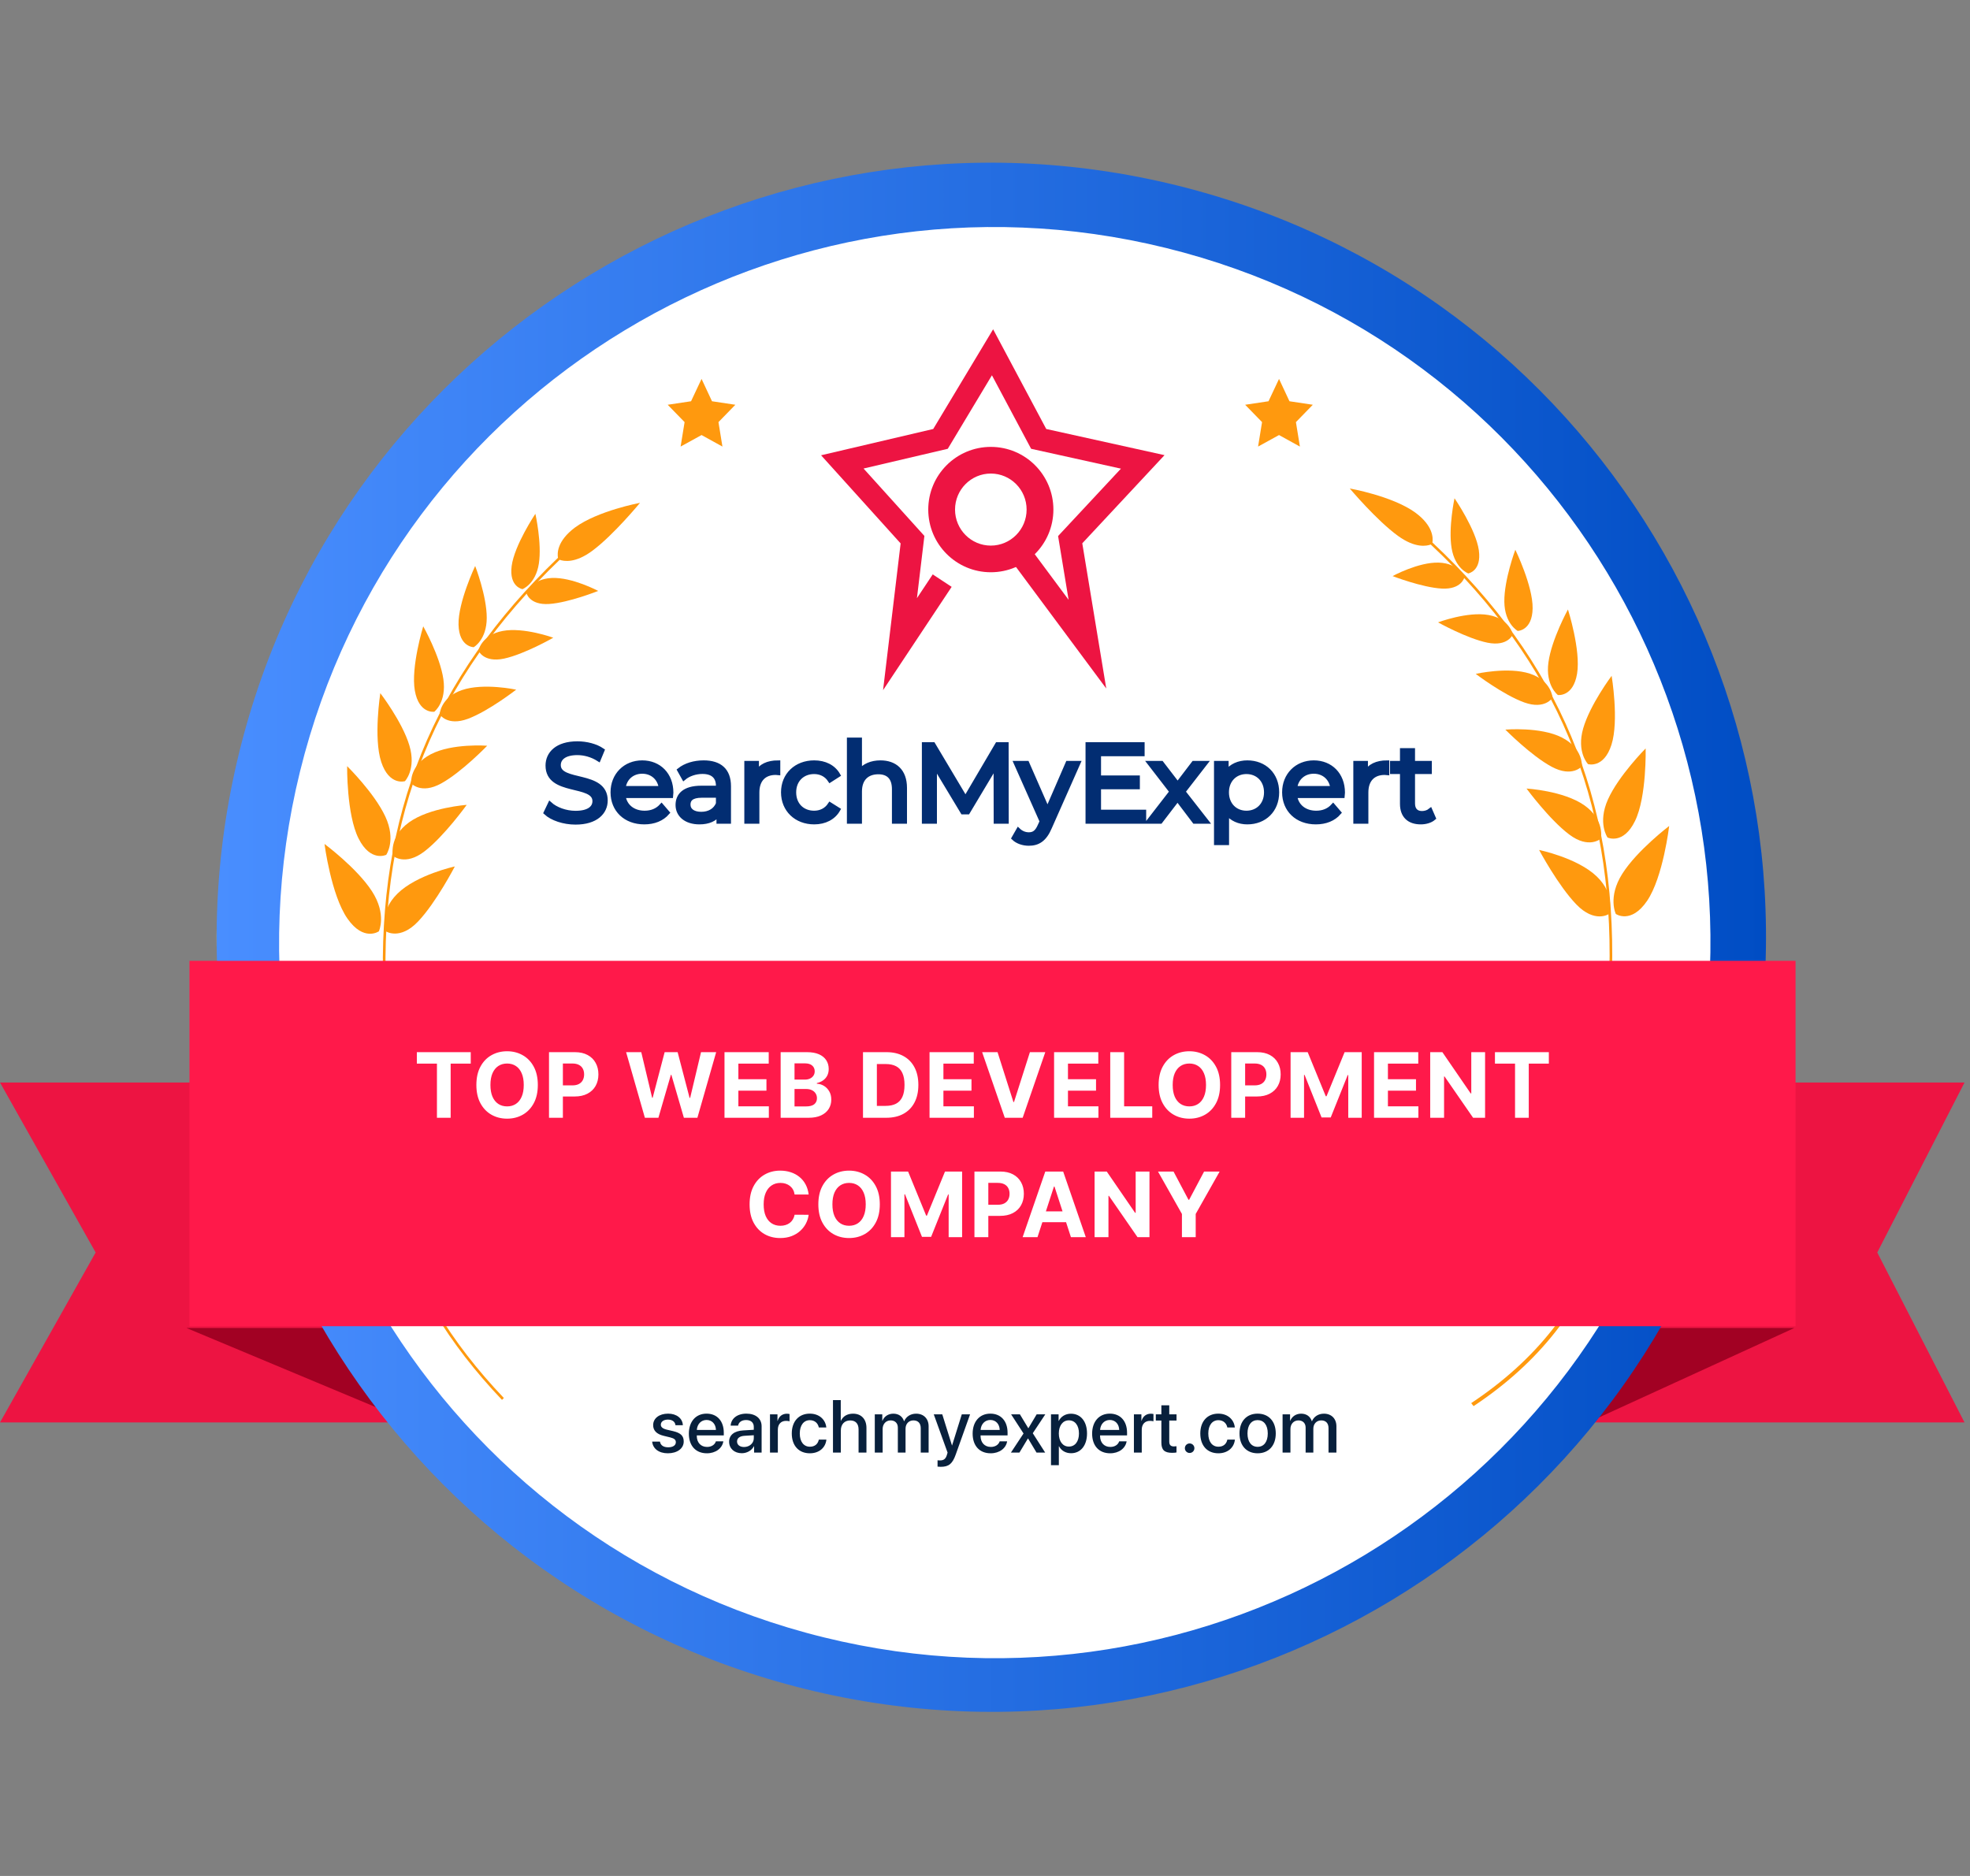 <svg xmlns="http://www.w3.org/2000/svg" width="231" height="220" viewBox="0 0 231 220" fill="none"><rect x="0" y="0" width="231" height="220" fill="#808080" stroke="none"/><path d="M0 126.949H48.351V166.814H0L11.215 146.882L0 126.949Z" fill="#ED1442"></path><path d="M21.864 155.738L48.352 166.814V155.738H21.864Z" fill="#A20123"></path><path d="M230.357 126.949H186.214V166.814H230.357L220.125 146.882L230.357 126.949Z" fill="#ED1442"></path><path d="M210.401 155.738L186.214 166.814V155.738H210.401Z" fill="#A20123"></path><path d="M204.419 131.658C216.426 82.959 186.681 33.747 137.982 21.74C89.283 9.733 40.071 39.478 28.064 88.177C16.058 136.877 45.803 186.088 94.502 198.095C143.201 210.102 192.413 180.357 204.419 131.658Z" fill="url(#paint0_linear_6747_1516)"></path><path d="M198.113 130.615C209.197 85.622 181.709 40.163 136.717 29.078C91.724 17.994 46.265 45.482 35.18 90.474C24.096 135.467 51.584 180.926 96.576 192.011C141.569 203.095 187.028 175.607 198.113 130.615Z" fill="white"></path><path d="M163.914 62.836C161.403 61.011 158.272 57.287 158.272 57.287C158.272 57.287 163.246 58.161 165.929 60.092C168.095 61.671 168.044 63.147 167.964 63.62C182.802 77.535 189.522 93.609 189.026 113.994L188.717 113.968C189.211 93.689 182.531 77.701 167.767 63.859C167.295 64.033 165.96 64.324 163.914 62.836Z" fill="#FF990E"></path><path d="M170.555 58.433C170.555 58.433 173.067 62.094 173.408 64.537C173.748 66.98 172.168 67.25 172.168 67.25C172.168 67.25 170.614 66.682 170.214 64.287C169.814 61.891 170.555 58.433 170.555 58.433Z" fill="#FF990E"></path><path d="M169.066 69.025C166.747 68.899 163.294 67.559 163.294 67.559C163.294 67.559 166.326 65.902 168.71 65.98C171.094 66.057 171.715 67.703 171.715 67.703C171.715 67.703 171.391 69.15 169.066 69.025Z" fill="#FF990E"></path><path d="M177.685 64.47C177.685 64.47 179.749 68.706 179.714 71.335C179.679 73.964 177.966 73.992 177.966 73.992C177.966 73.992 176.432 73.157 176.397 70.576C176.362 67.996 177.685 64.47 177.685 64.47Z" fill="#FF990E"></path><path d="M174.423 75.371C172.014 74.882 168.624 72.986 168.624 72.986C168.624 72.986 172.068 71.685 174.547 72.125C177.026 72.565 177.393 74.396 177.393 74.396C177.393 74.396 176.832 75.854 174.423 75.371Z" fill="#FF990E"></path><path d="M183.856 71.475C183.856 71.475 185.379 76.24 184.927 79.001C184.474 81.762 182.673 81.506 182.673 81.506C182.673 81.506 181.2 80.396 181.566 77.685C181.933 74.974 183.856 71.475 183.856 71.475Z" fill="#FF990E"></path><path d="M178.736 82.379C176.287 81.498 173.043 79.028 173.043 79.028C173.043 79.028 176.849 78.166 179.394 79.002C181.94 79.839 182.05 81.82 182.05 81.82C182.05 81.82 181.185 83.256 178.736 82.379Z" fill="#FF990E"></path><path d="M188.978 79.256C188.978 79.256 189.861 84.51 188.959 87.337C188.057 90.163 186.209 89.61 186.209 89.61C186.209 89.61 184.842 88.21 185.642 85.424C186.441 82.638 188.978 79.256 188.978 79.256Z" fill="#FF990E"></path><path d="M181.947 89.919C179.525 88.617 176.516 85.565 176.516 85.565C176.516 85.565 180.625 85.206 183.146 86.49C185.667 87.773 185.489 89.859 185.489 89.859C185.489 89.859 184.369 91.222 181.947 89.919Z" fill="#FF990E"></path><path d="M192.967 87.77C192.967 87.77 193.102 93.434 191.725 96.27C190.347 99.107 188.501 98.22 188.501 98.22C188.501 98.22 187.295 96.531 188.554 93.736C189.814 90.942 192.967 87.77 192.967 87.77Z" fill="#FF990E"></path><path d="M184.002 97.862C181.678 96.116 178.999 92.475 178.999 92.475C178.999 92.475 183.352 92.73 185.784 94.445C188.215 96.159 187.713 98.347 187.713 98.347C187.713 98.347 186.325 99.612 184.002 97.862Z" fill="#FF990E"></path><path d="M195.726 96.864C195.726 96.864 195.018 102.876 193.137 105.646C191.256 108.415 189.47 107.184 189.47 107.184C189.47 107.184 188.492 105.21 190.233 102.463C191.973 99.717 195.726 96.864 195.726 96.864Z" fill="#FF990E"></path><path d="M187.238 102.789C189.51 104.973 188.625 107.205 188.625 107.205C188.625 107.205 186.993 108.285 184.852 106.078C182.711 103.872 180.475 99.679 180.475 99.679C180.475 99.679 184.966 100.599 187.238 102.789Z" fill="#FF990E"></path><path d="M189.284 115.374C193.318 138.965 188.053 154.768 172.788 164.902L172.512 164.548C187.699 154.469 192.938 138.754 188.923 115.284L189.284 115.374Z" fill="#FF990E"></path><path d="M69.469 64.582C71.958 62.729 75.046 58.97 75.046 58.97C75.046 58.97 70.083 59.9 67.422 61.862C65.274 63.465 65.342 64.941 65.428 65.413C50.751 79.497 44.216 95.647 44.945 116.024L45.254 115.995C44.527 95.724 51.024 79.66 65.627 65.65C66.101 65.819 67.439 66.094 69.469 64.582Z" fill="#FF990E"></path><path d="M44.636 116.976C41.755 135.915 46.296 150.973 58.864 164.168L59.083 163.949C46.579 150.823 42.059 135.848 44.927 117.007L44.636 116.976Z" fill="#FF990E"></path><path d="M62.777 60.256C62.777 60.256 60.308 63.946 59.995 66.392C59.683 68.839 61.266 69.091 61.266 69.091C61.266 69.091 62.813 68.505 63.185 66.105C63.558 63.706 62.777 60.256 62.777 60.256Z" fill="#FF990E"></path><path d="M64.388 70.83C66.706 70.678 70.143 69.299 70.143 69.299C70.143 69.299 67.092 67.676 64.709 67.781C62.326 67.886 61.725 69.538 61.725 69.538C61.725 69.538 62.065 70.982 64.388 70.83Z" fill="#FF990E"></path><path d="M55.718 66.375C55.718 66.375 53.702 70.633 53.767 73.262C53.833 75.89 55.546 75.898 55.546 75.898C55.546 75.898 57.07 75.046 57.075 72.465C57.081 69.885 55.718 66.375 55.718 66.375Z" fill="#FF990E"></path><path d="M59.104 77.237C61.508 76.721 64.876 74.787 64.876 74.787C64.876 74.787 61.417 73.525 58.943 73.993C56.469 74.461 56.097 76.295 56.097 76.295C56.097 76.295 56.701 77.748 59.104 77.237Z" fill="#FF990E"></path><path d="M49.627 73.451C49.627 73.451 48.159 78.232 48.643 80.987C49.127 83.743 50.925 83.467 50.925 83.467C50.925 83.467 52.386 82.34 51.988 79.633C51.59 76.926 49.627 73.451 49.627 73.451Z" fill="#FF990E"></path><path d="M54.872 84.295C57.31 83.385 60.526 80.878 60.526 80.878C60.526 80.878 56.711 80.06 54.175 80.925C51.639 81.791 51.552 83.773 51.552 83.773C51.552 83.773 52.433 85.199 54.872 84.295Z" fill="#FF990E"></path><path d="M44.595 81.289C44.595 81.289 43.773 86.553 44.707 89.369C45.642 92.185 47.484 91.61 47.484 91.61C47.484 91.61 48.834 90.195 48.002 87.418C47.171 84.642 44.595 81.289 44.595 81.289Z" fill="#FF990E"></path><path d="M51.748 91.87C54.156 90.54 57.129 87.454 57.129 87.454C57.129 87.454 53.017 87.143 50.511 88.455C48.004 89.767 48.206 91.85 48.206 91.85C48.206 91.85 49.342 93.201 51.748 91.87Z" fill="#FF990E"></path><path d="M40.704 89.848C40.704 89.848 40.629 95.518 42.044 98.333C43.46 101.149 45.29 100.246 45.29 100.246C45.29 100.246 46.477 98.543 45.185 95.763C43.894 92.983 40.704 89.848 40.704 89.848Z" fill="#FF990E"></path><path d="M49.785 99.835C52.088 98.063 54.726 94.391 54.726 94.391C54.726 94.391 50.376 94.696 47.964 96.439C45.552 98.181 46.08 100.363 46.08 100.363C46.08 100.363 47.482 101.612 49.785 99.835Z" fill="#FF990E"></path><path d="M38.05 98.972C38.05 98.972 38.828 104.976 40.74 107.724C42.653 110.471 44.425 109.219 44.425 109.219C44.425 109.219 45.379 107.234 43.608 104.508C41.836 101.782 38.05 98.972 38.05 98.972Z" fill="#FF990E"></path><path d="M46.605 104.799C44.359 107.009 45.27 109.231 45.27 109.231C45.27 109.231 46.913 110.291 49.029 108.061C51.145 105.831 53.332 101.612 53.332 101.612C53.332 101.612 48.852 102.584 46.605 104.799Z" fill="#FF990E"></path><mask id="path-35-outside-1_6747_1516" maskUnits="userSpaceOnUse" x="63.007" y="85.757" width="106" height="14" fill="black"><rect fill="white" x="63.007" y="85.757" width="106" height="14"></rect><path d="M120.431 89.495L122.831 94.972L125.205 89.495H126.425L123.091 97.025C122.481 98.472 121.69 98.924 120.639 98.924C119.977 98.924 119.302 98.705 118.874 98.291L119.406 97.361C119.744 97.684 120.172 97.865 120.639 97.865C121.235 97.865 121.612 97.594 121.949 96.806L122.17 96.328L119.134 89.495H120.431ZM146.258 89.431C148.269 89.431 149.735 90.826 149.735 92.918C149.735 95.023 148.269 96.418 146.258 96.418C145.285 96.418 144.429 96.044 143.858 95.308V98.847H142.613V89.495H143.807V90.58C144.364 89.818 145.247 89.431 146.258 89.431ZM67.705 87.196C68.769 87.196 69.871 87.48 70.624 87.997L70.195 89.03C69.404 88.527 68.509 88.294 67.705 88.294C66.161 88.294 65.499 88.94 65.499 89.728C65.499 91.936 71 90.555 71 93.874C71 95.256 69.884 96.444 67.484 96.444C66.096 96.444 64.734 95.979 64.007 95.308L64.487 94.3C65.162 94.907 66.317 95.346 67.484 95.346C69.054 95.346 69.728 94.739 69.728 93.951C69.728 91.743 64.228 93.138 64.228 89.779C64.228 88.385 65.318 87.196 67.705 87.196ZM165.664 87.997V89.495H167.636V90.516H165.664V94.223C165.664 94.959 166.053 95.372 166.741 95.372C167.104 95.372 167.454 95.256 167.714 95.049L168.103 95.941C167.727 96.263 167.156 96.418 166.598 96.418C165.21 96.418 164.419 95.656 164.419 94.274V90.516H163.251V89.495H164.419V87.997H165.664ZM95.473 89.431C96.705 89.431 97.73 89.934 98.275 90.89L97.328 91.497C96.887 90.826 96.212 90.516 95.46 90.516C94.111 90.516 93.099 91.459 93.099 92.918C93.099 94.403 94.111 95.334 95.46 95.334C96.212 95.334 96.887 95.023 97.328 94.352L98.275 94.946C97.73 95.902 96.705 96.418 95.473 96.418C93.358 96.418 91.841 94.959 91.841 92.918C91.841 90.877 93.358 89.431 95.473 89.431ZM82.51 89.431C84.391 89.431 85.455 90.335 85.455 92.208V96.341H84.274V95.437C83.859 96.057 83.094 96.418 82.017 96.418C80.46 96.418 79.474 95.592 79.474 94.403C79.474 93.306 80.188 92.401 82.237 92.401H84.209V92.156C84.209 91.11 83.6 90.503 82.367 90.503C81.55 90.503 80.72 90.787 80.188 91.239L79.669 90.309C80.382 89.741 81.407 89.431 82.51 89.431ZM75.302 89.431C77.287 89.431 78.701 90.852 78.701 92.957C78.701 93.06 78.688 93.215 78.675 93.332H73.097C73.252 94.533 74.225 95.334 75.587 95.334C76.392 95.334 77.066 95.062 77.572 94.507L78.26 95.308C77.637 96.031 76.69 96.418 75.548 96.418C73.33 96.418 71.851 94.959 71.851 92.918C71.851 90.89 73.317 89.431 75.302 89.431ZM154.05 89.431C156.035 89.431 157.449 90.852 157.449 92.957C157.449 93.06 157.436 93.215 157.423 93.332H151.845C152.001 94.533 152.973 95.334 154.336 95.334C155.14 95.334 155.815 95.062 156.321 94.507L157.008 95.308C156.385 96.031 155.438 96.418 154.297 96.418C152.078 96.418 150.599 94.959 150.599 92.918C150.599 90.89 152.065 89.431 154.05 89.431ZM100.813 86.757V90.464C101.332 89.805 102.188 89.431 103.239 89.431C104.912 89.431 106.093 90.387 106.093 92.401V96.341H104.847V92.544C104.847 91.2 104.173 90.542 102.992 90.542C101.669 90.542 100.813 91.329 100.813 92.815V96.341H99.567V86.757H100.813ZM136.196 89.495L138.09 91.962L139.972 89.495H141.334L138.739 92.841L141.476 96.341H140.062L138.077 93.719L136.067 96.341H134.678L137.39 92.841L134.808 89.495H136.196ZM162.646 89.431V90.632C162.543 90.619 162.452 90.619 162.361 90.619C161.025 90.619 160.194 91.433 160.194 92.931V96.341H158.949V89.495H160.143V90.645C160.584 89.844 161.44 89.431 162.646 89.431ZM91.236 89.431V90.632C91.132 90.619 91.041 90.619 90.95 90.619C89.614 90.619 88.784 91.433 88.784 92.931V96.341H87.538V89.495H88.732V90.645C89.173 89.844 90.029 89.431 91.236 89.431ZM109.422 87.3L113.21 93.654L116.946 87.3H118.01L118.023 96.341H116.778L116.765 89.754L113.483 95.243H112.886L109.604 89.792V96.341H108.358V87.3H109.422ZM133.957 87.3V88.423H128.846V91.2H133.399V92.298H128.846V95.217H134.139V96.341H127.548V87.3H133.957ZM84.209 93.293H82.289C81.057 93.293 80.707 93.771 80.707 94.352C80.707 95.036 81.278 95.463 82.225 95.463C83.159 95.463 83.898 95.036 84.209 94.249V93.293ZM146.155 90.516C144.844 90.516 143.845 91.472 143.845 92.918C143.845 94.378 144.844 95.334 146.155 95.334C147.478 95.334 148.477 94.378 148.477 92.918C148.477 91.472 147.478 90.516 146.155 90.516ZM75.302 90.477C74.108 90.477 73.226 91.278 73.097 92.44H77.507C77.378 91.291 76.508 90.477 75.302 90.477ZM154.05 90.477C152.857 90.477 151.975 91.278 151.845 92.44H156.256C156.126 91.291 155.257 90.477 154.05 90.477Z"></path></mask><path d="M120.431 89.495L122.831 94.972L125.205 89.495H126.425L123.091 97.025C122.481 98.472 121.69 98.924 120.639 98.924C119.977 98.924 119.302 98.705 118.874 98.291L119.406 97.361C119.744 97.684 120.172 97.865 120.639 97.865C121.235 97.865 121.612 97.594 121.949 96.806L122.17 96.328L119.134 89.495H120.431ZM146.258 89.431C148.269 89.431 149.735 90.826 149.735 92.918C149.735 95.023 148.269 96.418 146.258 96.418C145.285 96.418 144.429 96.044 143.858 95.308V98.847H142.613V89.495H143.807V90.58C144.364 89.818 145.247 89.431 146.258 89.431ZM67.705 87.196C68.769 87.196 69.871 87.48 70.624 87.997L70.195 89.03C69.404 88.527 68.509 88.294 67.705 88.294C66.161 88.294 65.499 88.94 65.499 89.728C65.499 91.936 71 90.555 71 93.874C71 95.256 69.884 96.444 67.484 96.444C66.096 96.444 64.734 95.979 64.007 95.308L64.487 94.3C65.162 94.907 66.317 95.346 67.484 95.346C69.054 95.346 69.728 94.739 69.728 93.951C69.728 91.743 64.228 93.138 64.228 89.779C64.228 88.385 65.318 87.196 67.705 87.196ZM165.664 87.997V89.495H167.636V90.516H165.664V94.223C165.664 94.959 166.053 95.372 166.741 95.372C167.104 95.372 167.454 95.256 167.714 95.049L168.103 95.941C167.727 96.263 167.156 96.418 166.598 96.418C165.21 96.418 164.419 95.656 164.419 94.274V90.516H163.251V89.495H164.419V87.997H165.664ZM95.473 89.431C96.705 89.431 97.73 89.934 98.275 90.89L97.328 91.497C96.887 90.826 96.212 90.516 95.46 90.516C94.111 90.516 93.099 91.459 93.099 92.918C93.099 94.403 94.111 95.334 95.46 95.334C96.212 95.334 96.887 95.023 97.328 94.352L98.275 94.946C97.73 95.902 96.705 96.418 95.473 96.418C93.358 96.418 91.841 94.959 91.841 92.918C91.841 90.877 93.358 89.431 95.473 89.431ZM82.51 89.431C84.391 89.431 85.455 90.335 85.455 92.208V96.341H84.274V95.437C83.859 96.057 83.094 96.418 82.017 96.418C80.46 96.418 79.474 95.592 79.474 94.403C79.474 93.306 80.188 92.401 82.237 92.401H84.209V92.156C84.209 91.11 83.6 90.503 82.367 90.503C81.55 90.503 80.72 90.787 80.188 91.239L79.669 90.309C80.382 89.741 81.407 89.431 82.51 89.431ZM75.302 89.431C77.287 89.431 78.701 90.852 78.701 92.957C78.701 93.06 78.688 93.215 78.675 93.332H73.097C73.252 94.533 74.225 95.334 75.587 95.334C76.392 95.334 77.066 95.062 77.572 94.507L78.26 95.308C77.637 96.031 76.69 96.418 75.548 96.418C73.33 96.418 71.851 94.959 71.851 92.918C71.851 90.89 73.317 89.431 75.302 89.431ZM154.05 89.431C156.035 89.431 157.449 90.852 157.449 92.957C157.449 93.06 157.436 93.215 157.423 93.332H151.845C152.001 94.533 152.973 95.334 154.336 95.334C155.14 95.334 155.815 95.062 156.321 94.507L157.008 95.308C156.385 96.031 155.438 96.418 154.297 96.418C152.078 96.418 150.599 94.959 150.599 92.918C150.599 90.89 152.065 89.431 154.05 89.431ZM100.813 86.757V90.464C101.332 89.805 102.188 89.431 103.239 89.431C104.912 89.431 106.093 90.387 106.093 92.401V96.341H104.847V92.544C104.847 91.2 104.173 90.542 102.992 90.542C101.669 90.542 100.813 91.329 100.813 92.815V96.341H99.567V86.757H100.813ZM136.196 89.495L138.09 91.962L139.972 89.495H141.334L138.739 92.841L141.476 96.341H140.062L138.077 93.719L136.067 96.341H134.678L137.39 92.841L134.808 89.495H136.196ZM162.646 89.431V90.632C162.543 90.619 162.452 90.619 162.361 90.619C161.025 90.619 160.194 91.433 160.194 92.931V96.341H158.949V89.495H160.143V90.645C160.584 89.844 161.44 89.431 162.646 89.431ZM91.236 89.431V90.632C91.132 90.619 91.041 90.619 90.95 90.619C89.614 90.619 88.784 91.433 88.784 92.931V96.341H87.538V89.495H88.732V90.645C89.173 89.844 90.029 89.431 91.236 89.431ZM109.422 87.3L113.21 93.654L116.946 87.3H118.01L118.023 96.341H116.778L116.765 89.754L113.483 95.243H112.886L109.604 89.792V96.341H108.358V87.3H109.422ZM133.957 87.3V88.423H128.846V91.2H133.399V92.298H128.846V95.217H134.139V96.341H127.548V87.3H133.957ZM84.209 93.293H82.289C81.057 93.293 80.707 93.771 80.707 94.352C80.707 95.036 81.278 95.463 82.225 95.463C83.159 95.463 83.898 95.036 84.209 94.249V93.293ZM146.155 90.516C144.844 90.516 143.845 91.472 143.845 92.918C143.845 94.378 144.844 95.334 146.155 95.334C147.478 95.334 148.477 94.378 148.477 92.918C148.477 91.472 147.478 90.516 146.155 90.516ZM75.302 90.477C74.108 90.477 73.226 91.278 73.097 92.44H77.507C77.378 91.291 76.508 90.477 75.302 90.477ZM154.05 90.477C152.857 90.477 151.975 91.278 151.845 92.44H156.256C156.126 91.291 155.257 90.477 154.05 90.477Z" fill="#022D72"></path><path d="M120.431 89.495L122.831 94.972L125.205 89.495H126.425L123.091 97.025C122.481 98.472 121.69 98.924 120.639 98.924C119.977 98.924 119.302 98.705 118.874 98.291L119.406 97.361C119.744 97.684 120.172 97.865 120.639 97.865C121.235 97.865 121.612 97.594 121.949 96.806L122.17 96.328L119.134 89.495H120.431ZM146.258 89.431C148.269 89.431 149.735 90.826 149.735 92.918C149.735 95.023 148.269 96.418 146.258 96.418C145.285 96.418 144.429 96.044 143.858 95.308V98.847H142.613V89.495H143.807V90.58C144.364 89.818 145.247 89.431 146.258 89.431ZM67.705 87.196C68.769 87.196 69.871 87.48 70.624 87.997L70.195 89.03C69.404 88.527 68.509 88.294 67.705 88.294C66.161 88.294 65.499 88.94 65.499 89.728C65.499 91.936 71 90.555 71 93.874C71 95.256 69.884 96.444 67.484 96.444C66.096 96.444 64.734 95.979 64.007 95.308L64.487 94.3C65.162 94.907 66.317 95.346 67.484 95.346C69.054 95.346 69.728 94.739 69.728 93.951C69.728 91.743 64.228 93.138 64.228 89.779C64.228 88.385 65.318 87.196 67.705 87.196ZM165.664 87.997V89.495H167.636V90.516H165.664V94.223C165.664 94.959 166.053 95.372 166.741 95.372C167.104 95.372 167.454 95.256 167.714 95.049L168.103 95.941C167.727 96.263 167.156 96.418 166.598 96.418C165.21 96.418 164.419 95.656 164.419 94.274V90.516H163.251V89.495H164.419V87.997H165.664ZM95.473 89.431C96.705 89.431 97.73 89.934 98.275 90.89L97.328 91.497C96.887 90.826 96.212 90.516 95.46 90.516C94.111 90.516 93.099 91.459 93.099 92.918C93.099 94.403 94.111 95.334 95.46 95.334C96.212 95.334 96.887 95.023 97.328 94.352L98.275 94.946C97.73 95.902 96.705 96.418 95.473 96.418C93.358 96.418 91.841 94.959 91.841 92.918C91.841 90.877 93.358 89.431 95.473 89.431ZM82.51 89.431C84.391 89.431 85.455 90.335 85.455 92.208V96.341H84.274V95.437C83.859 96.057 83.094 96.418 82.017 96.418C80.46 96.418 79.474 95.592 79.474 94.403C79.474 93.306 80.188 92.401 82.237 92.401H84.209V92.156C84.209 91.11 83.6 90.503 82.367 90.503C81.55 90.503 80.72 90.787 80.188 91.239L79.669 90.309C80.382 89.741 81.407 89.431 82.51 89.431ZM75.302 89.431C77.287 89.431 78.701 90.852 78.701 92.957C78.701 93.06 78.688 93.215 78.675 93.332H73.097C73.252 94.533 74.225 95.334 75.587 95.334C76.392 95.334 77.066 95.062 77.572 94.507L78.26 95.308C77.637 96.031 76.69 96.418 75.548 96.418C73.33 96.418 71.851 94.959 71.851 92.918C71.851 90.89 73.317 89.431 75.302 89.431ZM154.05 89.431C156.035 89.431 157.449 90.852 157.449 92.957C157.449 93.06 157.436 93.215 157.423 93.332H151.845C152.001 94.533 152.973 95.334 154.336 95.334C155.14 95.334 155.815 95.062 156.321 94.507L157.008 95.308C156.385 96.031 155.438 96.418 154.297 96.418C152.078 96.418 150.599 94.959 150.599 92.918C150.599 90.89 152.065 89.431 154.05 89.431ZM100.813 86.757V90.464C101.332 89.805 102.188 89.431 103.239 89.431C104.912 89.431 106.093 90.387 106.093 92.401V96.341H104.847V92.544C104.847 91.2 104.173 90.542 102.992 90.542C101.669 90.542 100.813 91.329 100.813 92.815V96.341H99.567V86.757H100.813ZM136.196 89.495L138.09 91.962L139.972 89.495H141.334L138.739 92.841L141.476 96.341H140.062L138.077 93.719L136.067 96.341H134.678L137.39 92.841L134.808 89.495H136.196ZM162.646 89.431V90.632C162.543 90.619 162.452 90.619 162.361 90.619C161.025 90.619 160.194 91.433 160.194 92.931V96.341H158.949V89.495H160.143V90.645C160.584 89.844 161.44 89.431 162.646 89.431ZM91.236 89.431V90.632C91.132 90.619 91.041 90.619 90.95 90.619C89.614 90.619 88.784 91.433 88.784 92.931V96.341H87.538V89.495H88.732V90.645C89.173 89.844 90.029 89.431 91.236 89.431ZM109.422 87.3L113.21 93.654L116.946 87.3H118.01L118.023 96.341H116.778L116.765 89.754L113.483 95.243H112.886L109.604 89.792V96.341H108.358V87.3H109.422ZM133.957 87.3V88.423H128.846V91.2H133.399V92.298H128.846V95.217H134.139V96.341H127.548V87.3H133.957ZM84.209 93.293H82.289C81.057 93.293 80.707 93.771 80.707 94.352C80.707 95.036 81.278 95.463 82.225 95.463C83.159 95.463 83.898 95.036 84.209 94.249V93.293ZM146.155 90.516C144.844 90.516 143.845 91.472 143.845 92.918C143.845 94.378 144.844 95.334 146.155 95.334C147.478 95.334 148.477 94.378 148.477 92.918C148.477 91.472 147.478 90.516 146.155 90.516ZM75.302 90.477C74.108 90.477 73.226 91.278 73.097 92.44H77.507C77.378 91.291 76.508 90.477 75.302 90.477ZM154.05 90.477C152.857 90.477 151.975 91.278 151.845 92.44H156.256C156.126 91.291 155.257 90.477 154.05 90.477Z" stroke="#022D72" stroke-width="0.52" mask="url(#path-35-outside-1_6747_1516)"></path><path d="M109.429 50.309L116.452 38.617L122.681 50.309L136.55 53.377L126.907 63.715L129.719 80.744L118.433 65.547L120.573 63.972L125.303 70.342L124.07 62.864L131.44 54.96L120.906 52.631L116.313 44.011L111.135 52.631L101.259 54.946L108.393 62.85L107.519 70.149L109.37 67.362L111.59 68.823L103.547 80.938L105.607 63.728L96.279 53.392L109.429 50.309Z" fill="#ED1442"></path><path d="M116.183 52.408C120.235 52.408 123.52 55.7 123.52 59.759C123.52 63.819 120.235 67.11 116.183 67.11C112.131 67.11 108.846 63.819 108.846 59.759C108.846 55.7 112.131 52.408 116.183 52.408ZM116.183 55.535C113.87 55.535 111.987 57.422 111.987 59.759C111.987 62.097 113.87 63.984 116.183 63.984C118.496 63.984 120.379 62.097 120.379 59.759C120.379 57.422 118.496 55.535 116.183 55.535Z" fill="#ED1442"></path><path d="M76.588 167.133C76.588 166.332 77.296 165.782 78.344 165.782C79.341 165.782 80.04 166.341 80.07 167.138H79.205C79.162 166.733 78.834 166.481 78.319 166.481C77.82 166.481 77.487 166.724 77.487 167.078C77.487 167.355 77.709 167.542 78.174 167.657L78.928 167.832C79.832 168.05 80.172 168.391 80.172 169.051C80.172 169.869 79.41 170.432 78.31 170.432C77.249 170.432 76.546 169.882 76.473 169.06H77.385C77.458 169.49 77.79 169.729 78.353 169.729C78.907 169.729 79.248 169.499 79.248 169.136C79.248 168.851 79.077 168.693 78.608 168.574L77.807 168.378C76.997 168.182 76.588 167.76 76.588 167.133ZM82.851 166.524C82.207 166.524 81.756 167.014 81.709 167.692H83.951C83.929 167.005 83.495 166.524 82.851 166.524ZM83.946 169.03H84.82C84.692 169.848 83.917 170.432 82.889 170.432C81.573 170.432 80.775 169.541 80.775 168.126C80.775 166.72 81.585 165.782 82.851 165.782C84.096 165.782 84.871 166.66 84.871 168.02V168.335H81.705V168.391C81.705 169.17 82.174 169.686 82.911 169.686C83.435 169.686 83.823 169.422 83.946 169.03ZM87.243 169.695C87.887 169.695 88.389 169.251 88.389 168.668V168.314L87.286 168.382C86.736 168.42 86.425 168.663 86.425 169.047C86.425 169.439 86.749 169.695 87.243 169.695ZM86.987 170.424C86.109 170.424 85.496 169.878 85.496 169.072C85.496 168.288 86.097 167.807 87.162 167.747L88.389 167.675V167.329C88.389 166.831 88.053 166.532 87.49 166.532C86.957 166.532 86.625 166.788 86.544 167.189H85.675C85.726 166.379 86.416 165.782 87.524 165.782C88.611 165.782 89.306 166.358 89.306 167.257V170.347H88.424V169.609H88.402C88.142 170.108 87.576 170.424 86.987 170.424ZM90.288 170.347V165.863H91.166V166.626H91.187C91.337 166.102 91.737 165.791 92.266 165.791C92.398 165.791 92.513 165.812 92.581 165.825V166.681C92.509 166.652 92.347 166.63 92.168 166.63C91.575 166.63 91.209 167.027 91.209 167.662V170.347H90.288ZM96.892 167.406H96.014C95.92 166.929 95.562 166.549 94.961 166.549C94.25 166.549 93.781 167.142 93.781 168.105C93.781 169.09 94.254 169.661 94.97 169.661C95.537 169.661 95.907 169.349 96.014 168.83H96.901C96.803 169.784 96.04 170.432 94.961 170.432C93.678 170.432 92.843 169.554 92.843 168.105C92.843 166.681 93.678 165.782 94.953 165.782C96.108 165.782 96.811 166.524 96.892 167.406ZM97.674 170.347V164.197H98.586V166.613H98.607C98.855 166.089 99.345 165.786 100.027 165.786C101.011 165.786 101.599 166.443 101.599 167.457V170.347H100.675V167.636C100.675 166.976 100.342 166.579 99.694 166.579C99.012 166.579 98.595 167.048 98.595 167.755V170.347H97.674ZM102.577 170.347V165.863H103.455V166.618H103.477C103.677 166.119 104.146 165.786 104.751 165.786C105.373 165.786 105.825 166.106 106.004 166.664H106.025C106.256 166.119 106.784 165.786 107.423 165.786C108.31 165.786 108.889 166.375 108.889 167.265V170.347H107.965V167.487C107.965 166.907 107.653 166.575 107.108 166.575C106.562 166.575 106.183 166.98 106.183 167.547V170.347H105.28V167.419C105.28 166.903 104.951 166.575 104.431 166.575C103.886 166.575 103.498 167.001 103.498 167.576V170.347H102.577ZM110.311 172.018C110.238 172.018 110.004 172.009 109.936 171.996V171.25C110.004 171.267 110.157 171.267 110.234 171.267C110.664 171.267 110.89 171.088 111.031 170.628C111.031 170.62 111.112 170.355 111.112 170.351L109.492 165.863H110.49L111.628 169.511H111.64L112.778 165.863H113.75L112.067 170.581C111.683 171.668 111.244 172.018 110.311 172.018ZM116.126 166.524C115.483 166.524 115.031 167.014 114.984 167.692H117.226C117.204 167.005 116.77 166.524 116.126 166.524ZM117.222 169.03H118.095C117.967 169.848 117.192 170.432 116.165 170.432C114.848 170.432 114.051 169.541 114.051 168.126C114.051 166.72 114.86 165.782 116.126 165.782C117.371 165.782 118.146 166.66 118.146 168.02V168.335H114.98V168.391C114.98 169.17 115.449 169.686 116.186 169.686C116.71 169.686 117.098 169.422 117.222 169.03ZM120.552 168.697H120.531L119.538 170.347H118.541L120.019 168.109L118.562 165.863H119.593L120.574 167.487H120.591L121.558 165.863H122.572L121.102 168.079L122.555 170.347H121.541L120.552 168.697ZM125.575 165.791C126.713 165.791 127.463 166.686 127.463 168.105C127.463 169.524 126.717 170.424 125.592 170.424C124.948 170.424 124.437 170.108 124.181 169.609H124.16V171.83H123.239V165.863H124.13V166.635H124.147C124.411 166.119 124.927 165.791 125.575 165.791ZM125.332 169.644C126.061 169.644 126.517 169.047 126.517 168.105C126.517 167.167 126.061 166.566 125.332 166.566C124.629 166.566 124.156 167.18 124.156 168.105C124.156 169.038 124.624 169.644 125.332 169.644ZM130.137 166.524C129.494 166.524 129.042 167.014 128.995 167.692H131.237C131.216 167.005 130.781 166.524 130.137 166.524ZM131.233 169.03H132.106C131.978 169.848 131.203 170.432 130.176 170.432C128.859 170.432 128.062 169.541 128.062 168.126C128.062 166.72 128.871 165.782 130.137 165.782C131.382 165.782 132.157 166.66 132.157 168.02V168.335H128.991V168.391C128.991 169.17 129.46 169.686 130.197 169.686C130.721 169.686 131.109 169.422 131.233 169.03ZM132.961 170.347V165.863H133.839V166.626H133.86C134.009 166.102 134.41 165.791 134.938 165.791C135.07 165.791 135.186 165.812 135.254 165.825V166.681C135.181 166.652 135.019 166.63 134.84 166.63C134.248 166.63 133.881 167.027 133.881 167.662V170.347H132.961ZM136.181 164.802H137.106V165.863H137.958V166.592H137.106V169.064C137.106 169.452 137.276 169.627 137.651 169.627C137.745 169.627 137.894 169.618 137.954 169.605V170.334C137.851 170.36 137.647 170.377 137.442 170.377C136.534 170.377 136.181 170.031 136.181 169.166V166.592H135.529V165.863H136.181V164.802ZM139.494 170.394C139.183 170.394 138.936 170.146 138.936 169.835C138.936 169.524 139.183 169.277 139.494 169.277C139.805 169.277 140.053 169.524 140.053 169.835C140.053 170.146 139.805 170.394 139.494 170.394ZM144.794 167.406H143.916C143.822 166.929 143.464 166.549 142.863 166.549C142.152 166.549 141.683 167.142 141.683 168.105C141.683 169.09 142.156 169.661 142.872 169.661C143.439 169.661 143.809 169.349 143.916 168.83H144.803C144.705 169.784 143.942 170.432 142.863 170.432C141.58 170.432 140.745 169.554 140.745 168.105C140.745 166.681 141.58 165.782 142.855 165.782C144.01 165.782 144.713 166.524 144.794 167.406ZM147.468 170.432C146.185 170.432 145.342 169.55 145.342 168.105C145.342 166.664 146.19 165.782 147.468 165.782C148.747 165.782 149.595 166.664 149.595 168.105C149.595 169.55 148.751 170.432 147.468 170.432ZM147.468 169.673C148.193 169.673 148.657 169.102 148.657 168.105C148.657 167.112 148.189 166.541 147.468 166.541C146.748 166.541 146.279 167.112 146.279 168.105C146.279 169.102 146.748 169.673 147.468 169.673ZM150.394 170.347V165.863H151.272V166.618H151.293C151.494 166.119 151.963 165.786 152.568 165.786C153.19 165.786 153.642 166.106 153.821 166.664H153.842C154.072 166.119 154.601 165.786 155.24 165.786C156.127 165.786 156.706 166.375 156.706 167.265V170.347H155.781V167.487C155.781 166.907 155.47 166.575 154.925 166.575C154.379 166.575 154 166.98 154 167.547V170.347H153.096V167.419C153.096 166.903 152.768 166.575 152.248 166.575C151.703 166.575 151.315 167.001 151.315 167.576V170.347H150.394Z" fill="#08203C"></path><path d="M210.544 112.678H22.218V155.528H210.544V112.678Z" fill="#FF194A"></path><path d="M48.879 124.731V123.39H55.199V124.731H52.843V131.084H51.235V124.731H48.879ZM63.065 127.237C63.065 128.076 62.906 128.79 62.588 129.378C62.272 129.967 61.841 130.417 61.295 130.727C60.752 131.035 60.141 131.189 59.462 131.189C58.778 131.189 58.164 131.034 57.621 130.724C57.077 130.413 56.648 129.963 56.332 129.375C56.016 128.786 55.859 128.074 55.859 127.237C55.859 126.398 56.016 125.684 56.332 125.095C56.648 124.507 57.077 124.058 57.621 123.75C58.164 123.44 58.778 123.284 59.462 123.284C60.141 123.284 60.752 123.44 61.295 123.75C61.841 124.058 62.272 124.507 62.588 125.095C62.906 125.684 63.065 126.398 63.065 127.237ZM61.415 127.237C61.415 126.693 61.334 126.235 61.171 125.862C61.011 125.489 60.784 125.206 60.491 125.013C60.198 124.82 59.855 124.723 59.462 124.723C59.069 124.723 58.725 124.82 58.432 125.013C58.139 125.206 57.911 125.489 57.748 125.862C57.588 126.235 57.508 126.693 57.508 127.237C57.508 127.78 57.588 128.239 57.748 128.612C57.911 128.985 58.139 129.268 58.432 129.461C58.725 129.654 59.069 129.75 59.462 129.75C59.855 129.75 60.198 129.654 60.491 129.461C60.784 129.268 61.011 128.985 61.171 128.612C61.334 128.239 61.415 127.78 61.415 127.237ZM64.376 131.084V123.39H67.412C67.995 123.39 68.492 123.501 68.903 123.724C69.314 123.944 69.627 124.251 69.842 124.644C70.06 125.035 70.169 125.486 70.169 125.997C70.169 126.508 70.059 126.959 69.839 127.35C69.618 127.74 69.299 128.045 68.88 128.263C68.465 128.481 67.961 128.589 67.37 128.589H65.435V127.286H67.107C67.42 127.286 67.678 127.232 67.881 127.124C68.087 127.014 68.239 126.862 68.34 126.67C68.442 126.474 68.493 126.25 68.493 125.997C68.493 125.742 68.442 125.519 68.34 125.328C68.239 125.135 68.087 124.986 67.881 124.881C67.676 124.773 67.415 124.72 67.1 124.72H66.003V131.084H64.376ZM75.618 131.084L73.417 123.39H75.194L76.467 128.736H76.531L77.936 123.39H79.458L80.859 128.747H80.927L82.201 123.39H83.978L81.776 131.084H80.191L78.725 126.053H78.665L77.204 131.084H75.618ZM84.954 131.084V123.39H90.139V124.731H86.581V126.564H89.873V127.906H86.581V129.743H90.154V131.084H84.954ZM91.538 131.084V123.39H94.619C95.186 123.39 95.658 123.474 96.036 123.641C96.414 123.809 96.698 124.042 96.889 124.34C97.079 124.636 97.174 124.976 97.174 125.362C97.174 125.663 97.114 125.927 96.994 126.155C96.874 126.38 96.708 126.566 96.498 126.711C96.29 126.854 96.052 126.955 95.784 127.015V127.09C96.077 127.103 96.351 127.186 96.607 127.338C96.865 127.491 97.074 127.705 97.234 127.981C97.395 128.254 97.475 128.579 97.475 128.958C97.475 129.366 97.373 129.73 97.171 130.051C96.97 130.369 96.673 130.621 96.28 130.806C95.887 130.992 95.402 131.084 94.826 131.084H91.538ZM93.165 129.754H94.492C94.945 129.754 95.276 129.668 95.484 129.495C95.691 129.32 95.795 129.087 95.795 128.796C95.795 128.583 95.744 128.395 95.641 128.233C95.539 128.07 95.392 127.942 95.202 127.849C95.014 127.757 94.79 127.71 94.529 127.71H93.165V129.754ZM93.165 126.609H94.371C94.594 126.609 94.792 126.571 94.965 126.493C95.14 126.413 95.278 126.3 95.378 126.155C95.481 126.01 95.532 125.835 95.532 125.633C95.532 125.355 95.433 125.13 95.236 124.96C95.04 124.79 94.762 124.705 94.401 124.705H93.165V126.609ZM103.921 131.084H101.194V123.39H103.944C104.718 123.39 105.384 123.544 105.943 123.852C106.501 124.157 106.931 124.597 107.231 125.17C107.535 125.744 107.686 126.43 107.686 127.229C107.686 128.031 107.535 128.72 107.231 129.296C106.931 129.872 106.499 130.314 105.935 130.622C105.374 130.93 104.703 131.084 103.921 131.084ZM102.821 129.69H103.854C104.335 129.69 104.739 129.605 105.067 129.435C105.398 129.262 105.646 128.995 105.811 128.635C105.979 128.271 106.063 127.803 106.063 127.229C106.063 126.661 105.979 126.196 105.811 125.835C105.646 125.475 105.399 125.209 105.071 125.039C104.743 124.869 104.338 124.783 103.858 124.783H102.821V129.69ZM108.997 131.084V123.39H114.182V124.731H110.624V126.564H113.915V127.906H110.624V129.743H114.197V131.084H108.997ZM116.971 123.39L118.831 129.236H118.902L120.766 123.39H122.569L119.917 131.084H117.82L115.164 123.39H116.971ZM123.601 131.084V123.39H128.786V124.731H125.228V126.564H128.519V127.906H125.228V129.743H128.801V131.084H123.601ZM130.185 131.084V123.39H131.812V129.743H135.111V131.084H130.185ZM143.065 127.237C143.065 128.076 142.906 128.79 142.588 129.378C142.273 129.967 141.842 130.417 141.296 130.727C140.752 131.035 140.141 131.189 139.462 131.189C138.779 131.189 138.165 131.034 137.621 130.724C137.078 130.413 136.648 129.963 136.333 129.375C136.017 128.786 135.859 128.074 135.859 127.237C135.859 126.398 136.017 125.684 136.333 125.095C136.648 124.507 137.078 124.058 137.621 123.75C138.165 123.44 138.779 123.284 139.462 123.284C140.141 123.284 140.752 123.44 141.296 123.75C141.842 124.058 142.273 124.507 142.588 125.095C142.906 125.684 143.065 126.398 143.065 127.237ZM141.416 127.237C141.416 126.693 141.335 126.235 141.172 125.862C141.012 125.489 140.785 125.206 140.492 125.013C140.199 124.82 139.856 124.723 139.462 124.723C139.069 124.723 138.726 124.82 138.433 125.013C138.14 125.206 137.912 125.489 137.749 125.862C137.589 126.235 137.509 126.693 137.509 127.237C137.509 127.78 137.589 128.239 137.749 128.612C137.912 128.985 138.14 129.268 138.433 129.461C138.726 129.654 139.069 129.75 139.462 129.75C139.856 129.75 140.199 129.654 140.492 129.461C140.785 129.268 141.012 128.985 141.172 128.612C141.335 128.239 141.416 127.78 141.416 127.237ZM144.376 131.084V123.39H147.412C147.996 123.39 148.493 123.501 148.904 123.724C149.314 123.944 149.628 124.251 149.843 124.644C150.061 125.035 150.17 125.486 150.17 125.997C150.17 126.508 150.06 126.959 149.839 127.35C149.619 127.74 149.299 128.045 148.881 128.263C148.465 128.481 147.962 128.589 147.371 128.589H145.436V127.286H147.108C147.421 127.286 147.679 127.232 147.882 127.124C148.087 127.014 148.24 126.862 148.34 126.67C148.443 126.474 148.494 126.25 148.494 125.997C148.494 125.742 148.443 125.519 148.34 125.328C148.24 125.135 148.087 124.986 147.882 124.881C147.676 124.773 147.416 124.72 147.1 124.72H146.003V131.084H144.376ZM151.332 123.39H153.339L155.458 128.559H155.548L157.667 123.39H159.673V131.084H158.095V126.076H158.031L156.04 131.047H154.965L152.974 126.057H152.91V131.084H151.332V123.39ZM161.119 131.084V123.39H166.304V124.731H162.746V126.564H166.037V127.906H162.746V129.743H166.319V131.084H161.119ZM174.139 123.39V131.084H172.734L169.387 126.241H169.33V131.084H167.703V123.39H169.131L172.452 128.229H172.52V123.39H174.139ZM175.296 124.731V123.39H181.616V124.731H179.26V131.084H177.652V124.731H175.296ZM94.821 140.083H93.175C93.145 139.871 93.084 139.681 92.991 139.516C92.899 139.348 92.78 139.206 92.635 139.088C92.489 138.97 92.321 138.88 92.131 138.817C91.943 138.755 91.739 138.723 91.519 138.723C91.12 138.723 90.773 138.822 90.478 139.02C90.182 139.216 89.953 139.501 89.79 139.877C89.627 140.25 89.546 140.703 89.546 141.237C89.546 141.785 89.627 142.246 89.79 142.62C89.956 142.993 90.186 143.275 90.482 143.465C90.777 143.655 91.119 143.75 91.507 143.75C91.725 143.75 91.927 143.722 92.112 143.664C92.3 143.606 92.467 143.523 92.612 143.412C92.757 143.3 92.877 143.163 92.973 143.003C93.07 142.842 93.138 142.66 93.175 142.454L94.821 142.462C94.779 142.815 94.672 143.156 94.502 143.484C94.334 143.809 94.107 144.101 93.822 144.359C93.539 144.615 93.201 144.817 92.807 144.968C92.417 145.116 91.975 145.189 91.481 145.189C90.795 145.189 90.181 145.034 89.64 144.724C89.102 144.413 88.676 143.963 88.363 143.375C88.052 142.786 87.897 142.074 87.897 141.237C87.897 140.398 88.055 139.684 88.37 139.095C88.686 138.507 89.114 138.058 89.655 137.75C90.196 137.44 90.805 137.284 91.481 137.284C91.927 137.284 92.34 137.347 92.721 137.472C93.104 137.597 93.444 137.78 93.739 138.021C94.035 138.259 94.275 138.551 94.46 138.896C94.648 139.242 94.769 139.638 94.821 140.083ZM103.165 141.237C103.165 142.076 103.005 142.79 102.687 143.378C102.372 143.967 101.941 144.417 101.395 144.727C100.851 145.035 100.24 145.189 99.561 145.189C98.878 145.189 98.264 145.034 97.72 144.724C97.177 144.413 96.747 143.963 96.432 143.375C96.116 142.786 95.958 142.074 95.958 141.237C95.958 140.398 96.116 139.684 96.432 139.095C96.747 138.507 97.177 138.058 97.72 137.75C98.264 137.44 98.878 137.284 99.561 137.284C100.24 137.284 100.851 137.44 101.395 137.75C101.941 138.058 102.372 138.507 102.687 139.095C103.005 139.684 103.165 140.398 103.165 141.237ZM101.515 141.237C101.515 140.693 101.434 140.235 101.271 139.862C101.111 139.489 100.884 139.206 100.591 139.013C100.298 138.82 99.955 138.723 99.561 138.723C99.168 138.723 98.825 138.82 98.532 139.013C98.239 139.206 98.011 139.489 97.848 139.862C97.688 140.235 97.608 140.693 97.608 141.237C97.608 141.78 97.688 142.239 97.848 142.612C98.011 142.985 98.239 143.268 98.532 143.461C98.825 143.654 99.168 143.75 99.561 143.75C99.955 143.75 100.298 143.654 100.591 143.461C100.884 143.268 101.111 142.985 101.271 142.612C101.434 142.239 101.515 141.78 101.515 141.237ZM104.475 137.39H106.482L108.601 142.559H108.691L110.81 137.39H112.816V145.084H111.238V140.076H111.174L109.183 145.047H108.109L106.117 140.057H106.053V145.084H104.475V137.39ZM114.262 145.084V137.39H117.298C117.882 137.39 118.379 137.501 118.79 137.724C119.201 137.944 119.514 138.251 119.729 138.644C119.947 139.035 120.056 139.486 120.056 139.997C120.056 140.508 119.946 140.959 119.725 141.35C119.505 141.74 119.186 142.045 118.767 142.263C118.351 142.481 117.848 142.589 117.257 142.589H115.322V141.286H116.994C117.307 141.286 117.565 141.232 117.768 141.124C117.973 141.014 118.126 140.862 118.226 140.67C118.329 140.474 118.38 140.25 118.38 139.997C118.38 139.742 118.329 139.519 118.226 139.328C118.126 139.135 117.973 138.986 117.768 138.881C117.562 138.773 117.302 138.72 116.986 138.72H115.889V145.084H114.262ZM121.656 145.084H119.913L122.569 137.39H124.666L127.318 145.084H125.575L123.647 139.148H123.587L121.656 145.084ZM121.547 142.06H125.665V143.33H121.547V142.06ZM134.786 137.39V145.084H133.381L130.033 140.241H129.977V145.084H128.35V137.39H129.778L133.099 142.229H133.167V137.39H134.786ZM135.785 137.39H137.607L139.362 140.703H139.437L141.192 137.39H143.014L140.207 142.364V145.084H138.592V142.364L135.785 137.39Z" fill="white"></path><path d="M149.977 44.436L151.201 47.056L153.94 47.468L151.959 49.503L152.425 52.371L149.977 51.019L147.521 52.371L147.987 49.503L146.005 47.468L148.745 47.056L149.977 44.436Z" fill="#FF990E"></path><path d="M82.264 44.436L83.488 47.056L86.227 47.468L84.246 49.503L84.712 52.371L82.264 51.019L79.808 52.371L80.274 49.503L78.292 47.468L81.032 47.056L82.264 44.436Z" fill="#FF990E"></path><defs><linearGradient id="paint0_linear_6747_1516" x1="25.422" y1="109.946" x2="207.047" y2="109.946" gradientUnits="userSpaceOnUse"><stop stop-color="#BBFFFF"></stop><stop offset="0" stop-color="#498EFF"></stop><stop offset="1" stop-color="#004DC4"></stop></linearGradient></defs></svg>